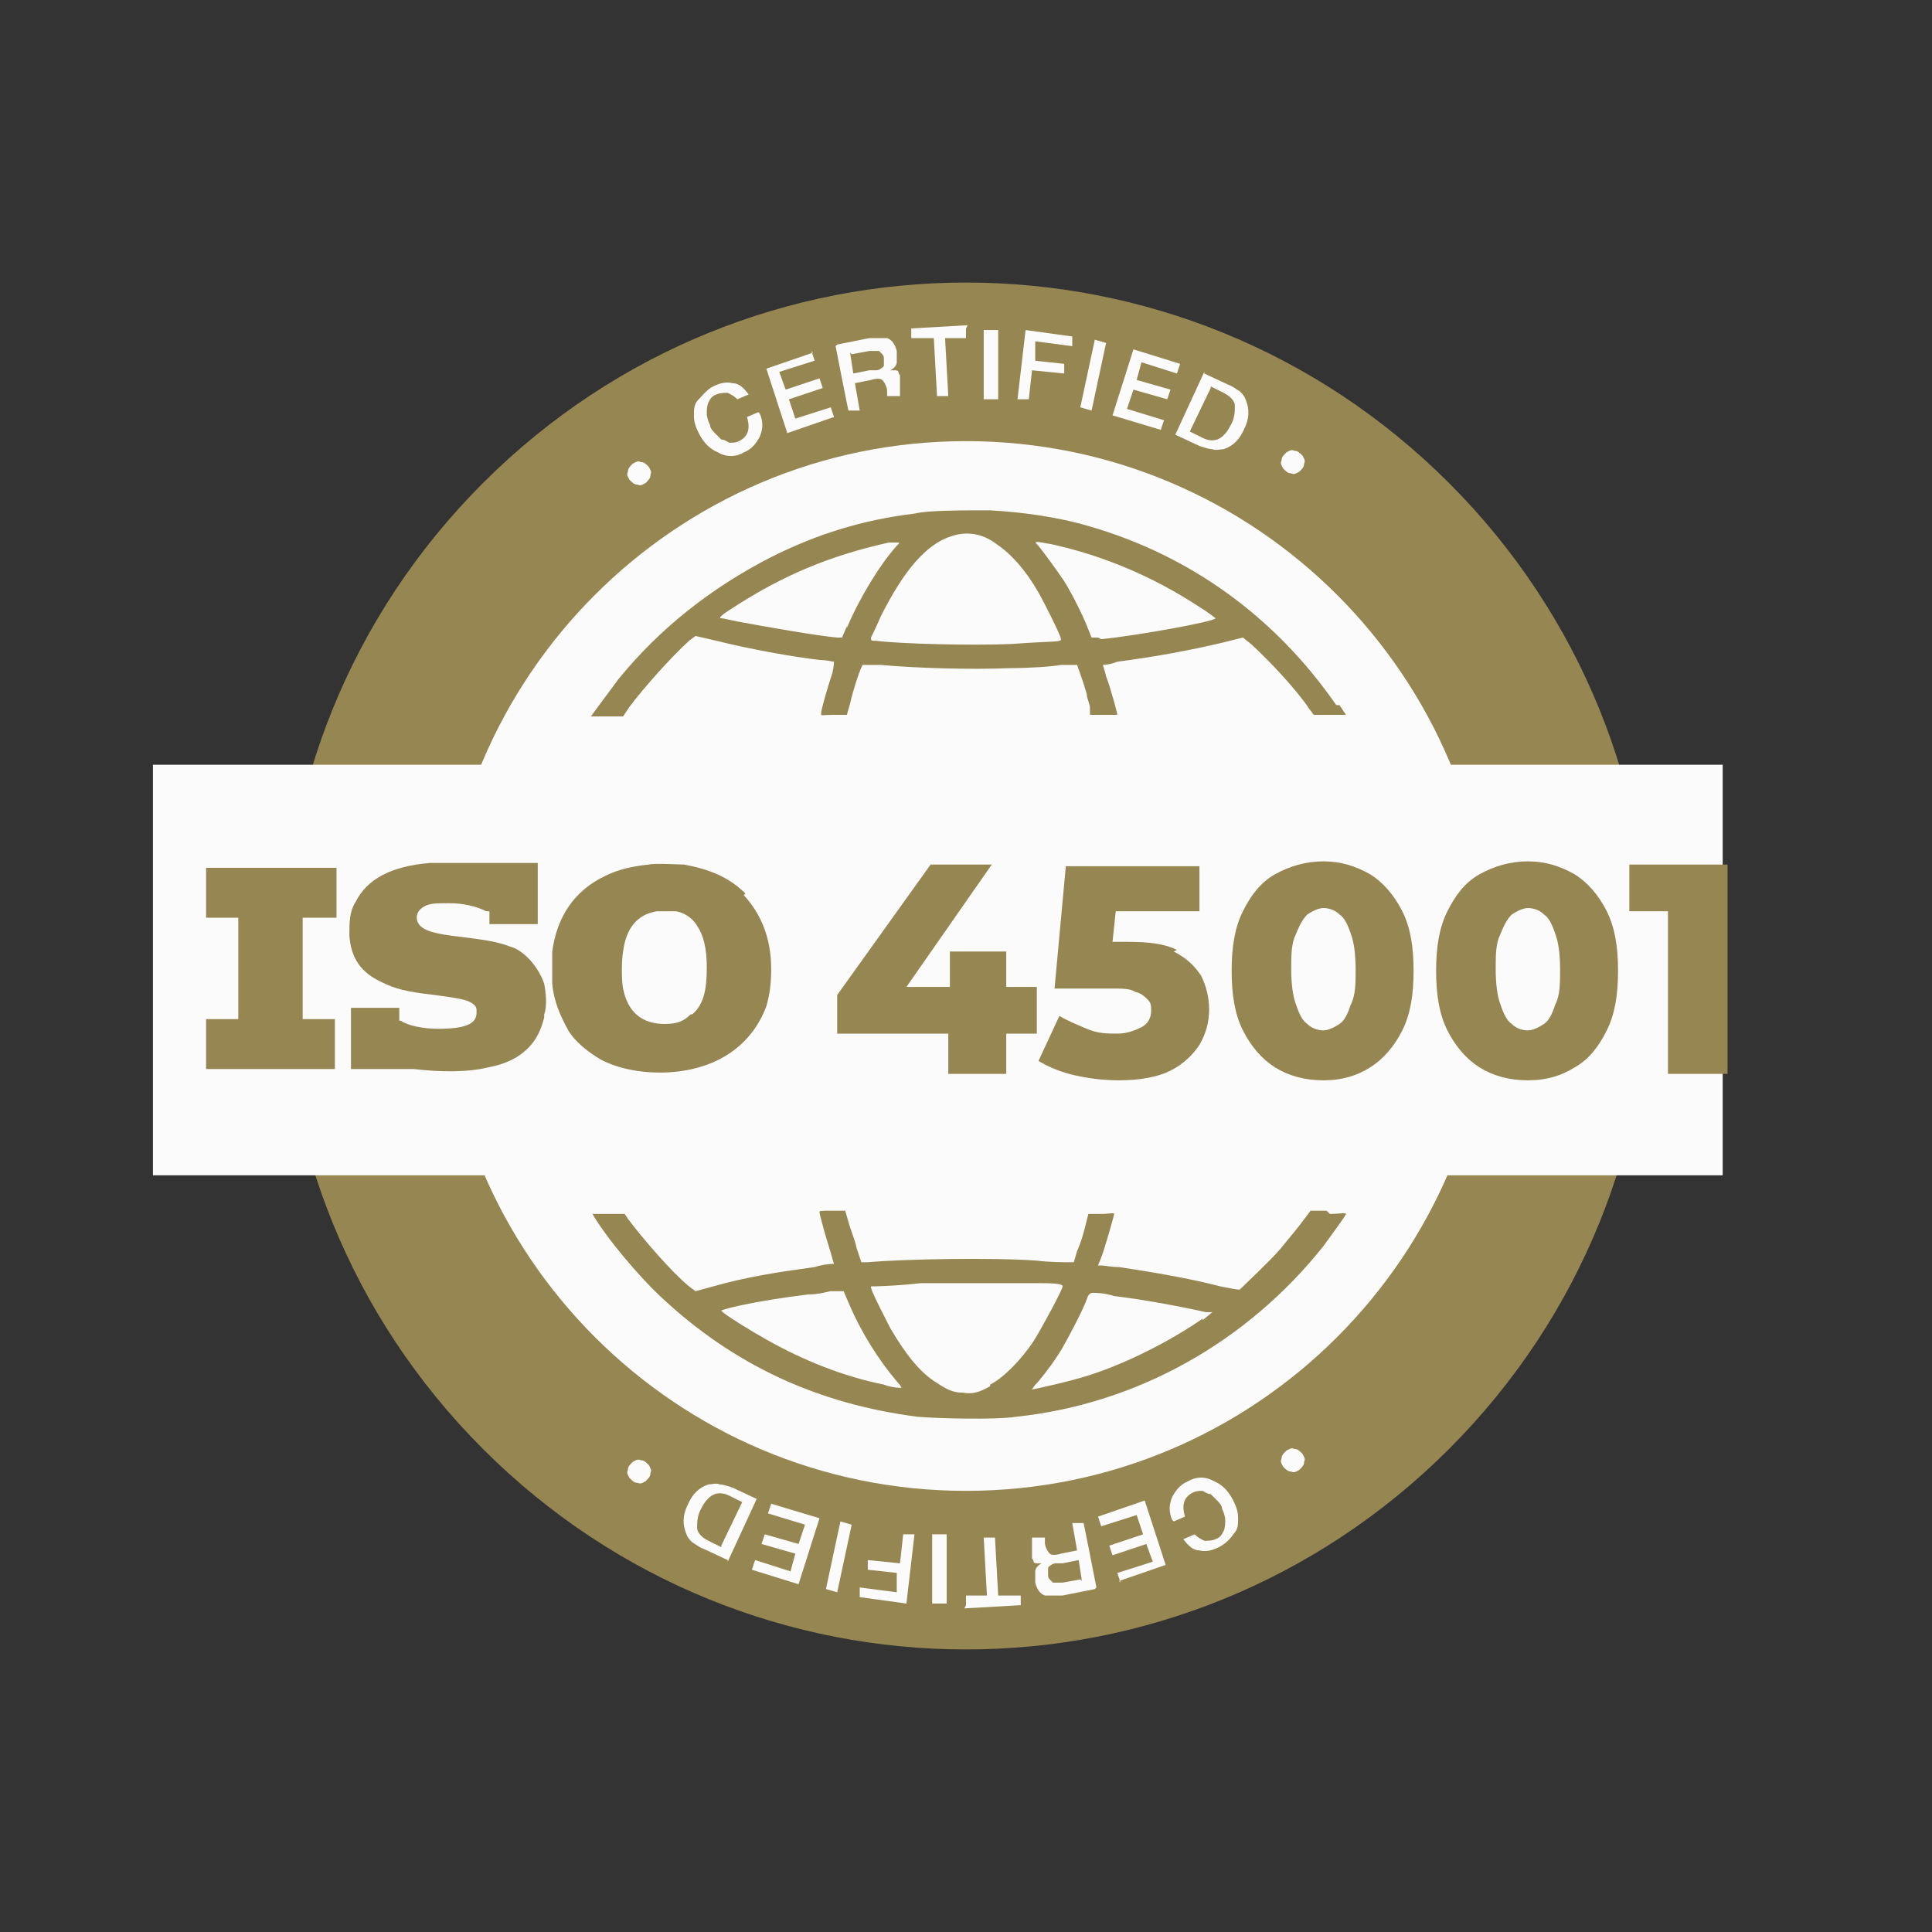<?xml version="1.0" encoding="UTF-8"?>
<svg id="Layer_1" xmlns="http://www.w3.org/2000/svg" version="1.1" viewBox="0 0 120 120">
  <rect x="0" y="0" width="120" height="120" fill="#333333" stroke="none"/>
  <!-- Generator: Adobe Illustrator 30.0.0, SVG Export Plug-In . SVG Version: 2.1.1 Build 123)  -->
  <defs>
    <style>
      .st0 {
        fill: #fbfbfb;
      }

      .st1 {
        fill: #968652;
      }
    </style>
  </defs>
  <path class="st1" d="M90,90c16.6-16.6,16.6-43.4,0-60-16.6-16.6-43.4-16.6-60,0-16.6,16.6-16.6,43.4,0,60,16.6,16.6,43.4,16.6,60,0Z"/>
  <path class="st0" d="M60,92.6c18,0,32.6-14.6,32.6-32.6s-14.6-32.6-32.6-32.6-32.6,14.6-32.6,32.6,14.6,32.6,32.6,32.6Z"/>
  <path class="st0" d="M81,90.8c0,.2-.1.3-.3.5-.2.1-.3.2-.5.1-.2,0-.3-.1-.5-.3-.1-.2-.2-.3-.1-.5,0-.2.1-.3.3-.5.2-.1.3-.2.5-.1.2,0,.3.1.5.3.1.2.2.3.1.5Z"/>
  <path class="st0" d="M40.4,91.5c0,.2-.1.3-.3.5-.2.1-.3.2-.5.1-.2,0-.3-.1-.5-.3-.1-.2-.2-.3-.1-.5,0-.2.1-.3.3-.5.2-.1.3-.2.5-.1.2,0,.3.1.5.3.1.2.2.3.1.5Z"/>
  <path class="st0" d="M72.8,94.4c-.2-.5-.2-.9,0-1.4.2-.4.5-.8,1-1,.5-.3,1.1-.3,1.6,0,.5.2.9.6,1.2,1.2.2.4.3.7.3,1.1,0,.4,0,.7-.3,1-.2.3-.5.6-.9.8-.4.2-.8.3-1.2.2-.4,0-.7-.3-1-.7l.7-.3c.2.2.4.3.6.4.2,0,.5,0,.7-.1.3-.1.4-.3.5-.5.1-.2.1-.5.1-.7,0-.2-.1-.5-.2-.7,0-.2-.2-.4-.3-.5-.1-.1-.3-.3-.4-.4-.2,0-.3-.1-.5-.2-.2,0-.4,0-.6.1-.6.3-.7.8-.5,1.5l-.7.3h0Z"/>
  <path class="st0" d="M69.6,98.3l-.2-.6,2.2-.7-.4-1.1-2.1.7-.2-.6,2.1-.7-.4-1.2-2.2.7-.2-.6,2.9-1,1.3,4-2.9,1h0Z"/>
  <path class="st0" d="M68,98.7l-2,.4c-.4,0-.8,0-1.1,0-.3-.1-.5-.4-.6-.8,0-.3,0-.5,0-.7,0-.2.2-.4.4-.5-.1,0-.2,0-.3,0,0,0-.2,0-.2-.1,0,0,0-.1-.1-.2,0,0,0-.2,0-.2,0,0,0-.1,0-.3,0,0,0,0,0-.2,0,0,0-.1,0-.2,0,0,0,0,0-.1,0,0,0-.1,0-.1,0,0,0,0,0-.1,0,0,0,0,0-.1,0,0,0,0,0,0,0,0,0,0,0,0,0,0,0,0,0,0h.8c0-.1,0-.1,0-.1,0,0,0,0,0,0,0,0,0,0,0,0,0,0,0,0,0,0,0,0,0,0,0,0,0,0,0,0,0,.1,0,0,0,0,0,.1,0,0,0,0,0,.1,0,0,0,0,0,.1,0,.3.2.6.3.7.1.1.4.1.7,0l1-.2-.3-1.7h.7c0-.1.8,4,.8,4h0ZM67.2,98.2l-.2-1.3-1,.2c-.1,0-.3,0-.4,0,0,0-.2,0-.3.1,0,0-.2.1-.2.2,0,.1,0,.2,0,.4,0,.1,0,.2.1.3,0,0,.1.1.2.2,0,0,.2,0,.3,0,0,0,.2,0,.3,0l1.1-.2h0Z"/>
  <path class="st0" d="M60,99.7v-.6s1.3,0,1.3,0l-.2-3.6h.7s.2,3.6.2,3.6h1.4c0,0,0,.6,0,.6l-3.5.2h0Z"/>
  <path class="st0" d="M57.9,99.6v-4.3c.1,0,.9,0,.9,0v4.3c-.1,0-.9,0-.9,0Z"/>
  <path class="st0" d="M53.4,99.2v-.6c0,0,2.3.3,2.3.3v-1.2c.1,0-1.8-.2-1.8-.2v-.6c0,0,2,.2,2,.2l.2-1.8h.7c0,0-.5,4.3-.5,4.3l-2.9-.4h0Z"/>
  <path class="st0" d="M51.3,98.7l.9-4.2.7.2-.9,4.2-.7-.2Z"/>
  <path class="st0" d="M46.7,97.5l.2-.6,2.2.7.3-1.1-2.1-.6.2-.6,2.1.6.4-1.2-2.3-.7.2-.6,3,.9-1.3,4.1-2.9-.9h0Z"/>
  <path class="st0" d="M45.2,96.9l-1.5-.7c-.3-.1-.5-.3-.7-.4-.2-.2-.3-.3-.4-.6-.2-.5-.2-1.1.1-1.7.3-.7.7-1.1,1.3-1.3.2,0,.5-.1.7,0,.2,0,.5.1.8.2l1.5.7-1.8,3.9h0ZM44.8,96l1.3-2.7-.8-.4c-.4-.2-.8-.2-1.1,0-.3.2-.5.5-.7.9-.2.4-.2.8-.2,1.1,0,.3.3.6.7.8l.8.4h0Z"/>
  <path class="st0" d="M39,29.3c0-.2.1-.3.3-.5.2-.1.3-.2.5-.1.2,0,.3.1.5.3.1.2.2.3.1.5,0,.2-.1.3-.3.5-.2.1-.3.2-.5.1-.2,0-.3-.1-.5-.3-.1-.2-.2-.3-.1-.5Z"/>
  <path class="st0" d="M79.6,28.6c0-.2.1-.3.3-.5.2-.1.3-.2.5-.1.2,0,.3.1.5.3.1.2.2.3.1.5,0,.2-.1.3-.3.5-.2.1-.3.2-.5.1-.2,0-.3-.1-.5-.3-.1-.2-.2-.3-.1-.5Z"/>
  <path class="st0" d="M47.2,25.7c.2.5.2.9,0,1.4-.2.4-.5.8-1,1-.5.3-1.1.3-1.6,0-.5-.2-.9-.6-1.2-1.2-.2-.4-.3-.7-.3-1.1,0-.4,0-.7.3-1s.5-.6.9-.8c.4-.2.8-.3,1.2-.2.4,0,.7.3,1,.7l-.7.3c-.2-.2-.4-.3-.6-.4-.2,0-.5,0-.7.1-.3.1-.4.3-.5.5-.1.2-.1.5-.1.7,0,.2.1.5.2.7,0,.2.2.4.3.5.1.1.3.3.4.4.2,0,.3.1.5.2.2,0,.4,0,.6-.1.6-.3.7-.8.5-1.5l.7-.3h0Z"/>
  <path class="st0" d="M50.4,21.8l.2.6-2.2.7.4,1.1,2.1-.7.2.6-2.1.7.4,1.2,2.2-.7.2.6-2.9,1-1.3-4,2.9-1h0Z"/>
  <path class="st0" d="M52,21.4l2-.4c.4,0,.8,0,1.1,0,.3.1.5.4.6.8,0,.3,0,.5,0,.7,0,.2-.2.4-.4.5.1,0,.2,0,.3,0,0,0,.2,0,.2.1,0,0,0,.1.1.2,0,0,0,.2,0,.2,0,0,0,.1,0,.3,0,0,0,0,0,.2,0,0,0,.1,0,.2,0,0,0,0,0,.1,0,0,0,.1,0,.1,0,0,0,0,0,.1,0,0,0,0,0,.1,0,0,0,0,0,0,0,0,0,0,0,0,0,0,0,0,0,0h-.8c0,.1,0,.1,0,.1,0,0,0,0,0,0,0,0,0,0,0,0s0,0,0,0c0,0,0,0,0,0,0,0,0,0,0-.1,0,0,0,0,0-.1,0,0,0,0,0-.1,0,0,0,0,0-.1,0-.3-.2-.6-.3-.7-.1-.1-.4-.1-.7,0l-1,.2.3,1.7h-.7c0,.1-.8-4-.8-4h0ZM52.8,21.9l.2,1.3,1-.2c.1,0,.3,0,.4,0,0,0,.2,0,.3-.1,0,0,.2-.1.2-.2,0-.1,0-.2,0-.4,0-.1,0-.2-.1-.3,0,0-.1-.1-.2-.2,0,0-.2,0-.3,0,0,0-.2,0-.3,0l-1.1.2h0Z"/>
  <path class="st0" d="M60,20.4v.6s-1.3,0-1.3,0l.2,3.6h-.7s-.2-3.6-.2-3.6h-1.4c0,0,0-.6,0-.6l3.5-.2h0Z"/>
  <path class="st0" d="M62,20.5v4.3c-.1,0-.9,0-.9,0v-4.3c.1,0,.9,0,.9,0Z"/>
  <path class="st0" d="M66.6,20.9v.6c0,0-2.3-.3-2.3-.3v1.2c-.1,0,1.8.2,1.8.2v.6c0,0-2-.2-2-.2l-.2,1.8h-.7c0,0,.5-4.3.5-4.3l2.9.4h0Z"/>
  <path class="st0" d="M68.7,21.3l-.9,4.2-.7-.2.9-4.2.7.2Z"/>
  <path class="st0" d="M73.3,22.6l-.2.6-2.2-.7-.3,1.1,2.1.6-.2.6-2.1-.6-.4,1.2,2.3.7-.2.6-3-.9,1.3-4.1,2.9.9h0Z"/>
  <path class="st0" d="M74.8,23.2l1.5.7c.3.1.5.3.7.4.2.2.3.3.4.6.2.5.2,1.1-.1,1.7-.3.7-.7,1.1-1.3,1.3-.2,0-.5.1-.7,0-.2,0-.5-.1-.8-.2l-1.5-.7,1.8-3.9h0ZM75.2,24.1l-1.3,2.7.8.4c.4.2.8.2,1.1,0,.3-.2.5-.5.7-.9.2-.4.2-.8.2-1.1,0-.3-.3-.6-.7-.8l-.8-.4h0Z"/>
  <path class="st1" d="M82.4,75.2h-1l-.6.8c-.3.4-.9,1.1-1.3,1.6-.7.8-2.2,2.2-2.5,2.5-.1,0-.2,0-1.2-.2-1.9-.5-4.3-.9-6.3-1.2-.5,0-.9-.1-1.1-.1h-.2s.2-.5.2-.5c.2-.5.8-2.6.8-2.7s-.3,0-.8,0h-.8s-.2.8-.2.8c-.1.4-.3,1.1-.5,1.5l-.2.7h-.4c-.2,0-1.1,0-1.9-.1-2.7-.2-8.3-.1-10.5.1h-.4s-.3-.9-.3-.9c-.1-.5-.4-1.2-.5-1.6l-.2-.7h-.8c-.8,0-.8,0-.8.1s.4,1.6.7,2.5c.1.4.2.7.2.7,0,0-.6,0-1.2.2-2.2.3-4.2.6-6.3,1.2l-1.1.3-.4-.3c-1.1-.9-2.9-3-3.8-4.2l-.2-.3h-1c-.8,0-1,0-1,0,.8,1.4,2.8,3.8,4.3,5.2,4.5,4.2,9.7,6.6,15.9,7.4,1.2.1,4.8.2,6.1,0,7.6-.8,14.4-4.7,19.1-10.6.5-.7,1.4-1.9,1.4-2s-.4,0-1,0h0ZM55.9,86.2s-.5,0-1-.2c-2.5-.5-5-1.5-7.3-2.8-.9-.5-2.7-1.6-2.8-1.8,0,0,.2-.1,1.1-.3,1.4-.3,2.7-.5,4.3-.7.7,0,1.3-.2,1.4-.2.1,0,.3,0,.5,0h.3s.3.7.3.7c.8,1.9,1.9,3.6,3,4.9.2.2.3.4.3.4h0ZM61.5,86.1c-.7.4-1.1.5-1.7.4-.6,0-1-.2-1.6-.6-1-.6-1.9-1.7-2.9-3.4-.4-.8-1.3-2.5-1.2-2.6,0,0,1.3,0,3.1-.2.9,0,6.3,0,7.4,0,1.3,0,1.4.1,1.4.2,0,.2-1.3,2.6-1.8,3.4-.8,1.2-1.9,2.3-2.7,2.7h0ZM74.7,81.9c-2,1.4-4.8,2.8-7,3.5-1.2.4-3.5.9-3.6.9,0,0,.1-.2.4-.5.5-.6,1.1-1.4,1.5-2.1.4-.7,1.3-2.4,1.5-3,.1-.3.2-.4.4-.4.1,0,.7,0,1.3.2,1.7.2,3.9.6,5.7,1h.4c0,0-.6.5-.6.5h0Z"/>
  <path class="st1" d="M83,43.8c-3.8-5.5-9.1-9.3-15.3-11.1-2-.6-4.3-.9-6.2-1-.6,0-1.1,0-1.2,0-.5,0-2.7,0-3.5.2-3.3.4-6.1,1.3-8.9,2.7-3.7,1.9-6.9,4.4-9.5,7.6-.6.8-1.7,2.3-1.7,2.3s.4,0,1,0h1l.4-.6c.9-1.2,2.6-3.1,3.7-4.1l.4-.3,1.3.3c2,.5,4.7,1,6.5,1.2.4,0,.7.1.8.1,0,0,0,.3-.1.7-.3.9-.7,2.3-.7,2.5s0,.1.8.1h.8l.2-.7c.2-.9.7-2.4.8-2.4s.5,0,1.1,0c2.2.2,5.6.3,8,.2,1.2,0,2.7-.1,3.2-.2.5,0,1,0,1,0,0,0,.4,1.1.6,1.8,0,.3.2.6.2.9v.4h.9c.6,0,.8,0,.8,0,0-.1-.4-1.6-.7-2.4-.1-.4-.2-.7-.2-.7s.4,0,.9-.2c2.3-.3,4.5-.7,6.6-1.2l1.2-.3.5.4c1.1,1,2.8,2.8,3.6,4l.3.4h1c.7,0,1,0,1,0s-.2-.3-.4-.6h0ZM52.6,38.9l-.3.7h-.3c-1.2-.1-4.6-.7-6.2-1-.5-.1-.9-.2-1-.2-.2,0,0-.2.8-.7,3.1-2,6-3.2,9.6-4,.2,0,.4,0,.5,0,.2,0,.2,0,0,.2-1,1.1-2.3,3.2-3.1,5.1h0ZM62.8,40c-2.4.1-6.8,0-8.4-.2-.3,0-.3,0-.3-.2,0,0,.3-.6.6-1.3,1.4-2.8,2.8-4.5,4.4-5,.9-.3,1.9-.2,2.8.5.9.6,1.8,1.6,2.6,3,.4.7,1.4,2.7,1.4,2.9s-.3.1-3.1.3h0ZM68.2,39.6h-.4s-.2-.5-.2-.5c-.3-.8-1-2.2-1.5-3-.4-.6-1.2-1.7-1.6-2.2-.3-.3-.3-.3.8-.1,3.2.7,6.3,2,9.2,3.9.5.3,1,.7,1,.7,0,.2-5,1.1-7.1,1.3Z"/>
  <path class="st0" d="M107,47.5H9.5v25.5h97.5v-25.5Z"/>
  <g>
    <path class="st1" d="M46.3,55.5c-1-1-2.2-1.5-3.8-1.8-.4,0-1.8-.1-2.2,0-1,.1-1.9.3-2.7.7-1.9.9-3,2.5-3.3,4.7,0,.5,0,1.6,0,2,.1,1.1.5,2,1,2.9.4.7,1.3,1.4,2,1.8,1.1.6,2.7.9,4.3.8,3-.2,5.1-1.7,6-4.1.2-.7.3-1.4.3-2.3,0-1.9-.6-3.4-1.7-4.6h0ZM42.9,63c-.4.4-.8.6-1.6.6-1.4,0-2.3-.7-2.6-2.2-.1-.5-.1-1.7,0-2.3.2-1.5.9-2.3,2.1-2.5.3,0,.9,0,1.2,0,.5.1,1,.4,1.3.9.4.6.6,1.4.6,2.6,0,1.4-.2,2.3-.9,2.9h0Z"/>
    <path class="st1" d="M33.8,63.2c-.2.8-.5,1.4-1,1.9-.6.6-1.4,1-2.5,1.2-1.2.3-2.9.3-4.6.1-.6,0-.9,0-2.3,0h-1.6v-3.8h3v.8h.1c.4.3,1.4.5,2.3.5,1.7,0,2.4-.3,2.4-1,0-.3,0-.4-.3-.6-.3-.2-.8-.3-2.3-.5-1.8-.2-2.5-.4-3.3-.8-1.3-.6-1.9-1.5-2-2.9,0-.8,0-1.5.4-2.1.7-1.4,2.2-2.2,4.6-2.4.5,0,2.1,0,2.7,0,.5,0,.9,0,2.3,0h1.7v3.8h-3v-.4s0-.4,0-.4h-.2c-.6-.3-1.4-.5-2.3-.5-.9,0-1.3,0-1.7.3-.4.3-.4.8-.1,1.1.3.3.8.5,2.6.7,1.6.2,2.2.3,3,.6.4.1.8.4,1.1.7.4.4.8,1,1,1.6.1.5.2,1.4,0,1.9h0Z"/>
    <path class="st1" d="M18.8,57v6.3h2v3.1h-4s-4,0-4,0v-1.6s0-1.5,0-1.5h2v-6.3h-1s-1,0-1,0v-1.6s0-1.5,0-1.5h8.1v3.1h-2Z"/>
    <g>
      <polygon class="st1" points="62.5 59.1 59 59.1 59 61.3 56.3 61.3 61.6 53.7 57.8 53.7 52 61.8 52 64.2 58.9 64.2 58.9 66.7 62.5 66.7 62.5 64.2 64.4 64.2 64.4 61.3 62.5 61.3 62.5 59.1"/>
      <path class="st1" d="M73.1,59c-.8-.4-1.8-.5-3.1-.5h-.9l.2-1.9h5.2v-2.8h-8.3l-.7,7.6h3.5c.7,0,1.2,0,1.5.2.4.1.6.3.8.5s.2.4.2.7c0,.4-.2.8-.6,1s-.9.4-1.5.4-1.2,0-1.9-.3-1.2-.5-1.7-.8l-1.3,2.8c.7.4,1.4.7,2.3.9s1.8.3,2.7.3c1.3,0,2.4-.2,3.2-.6.8-.4,1.4-1,1.8-1.6.4-.7.6-1.4.6-2.2s-.2-1.5-.5-2.1c-.4-.6-.9-1.1-1.7-1.5Z"/>
      <path class="st1" d="M85.1,54.3c-.9-.5-1.8-.8-2.9-.8s-2.1.3-3,.8-1.5,1.3-2,2.3c-.5,1-.7,2.2-.7,3.7s.2,2.7.7,3.7c.5,1,1.2,1.8,2,2.3s1.8.8,3,.8,2.1-.3,2.9-.8,1.5-1.3,2-2.3c.5-1,.7-2.2.7-3.7s-.2-2.7-.7-3.7-1.2-1.8-2-2.3ZM83.9,62.4c-.2.6-.4,1-.7,1.2-.3.2-.7.4-1,.4s-.7-.1-1-.4c-.3-.2-.5-.6-.7-1.2-.2-.5-.3-1.3-.3-2.2s0-1.6.3-2.2c.2-.5.4-.9.7-1.2.3-.2.7-.4,1-.4s.7.1,1,.4c.3.2.5.6.7,1.2.2.5.3,1.3.3,2.2s0,1.6-.3,2.2Z"/>
      <path class="st1" d="M97.8,54.3c-.9-.5-1.8-.8-2.9-.8s-2.1.3-3,.8-1.5,1.3-2,2.3c-.5,1-.7,2.2-.7,3.7s.2,2.7.7,3.7c.5,1,1.2,1.8,2,2.3s1.8.8,3,.8,2.1-.3,2.9-.8c.9-.5,1.5-1.3,2-2.3.5-1,.7-2.2.7-3.7s-.2-2.7-.7-3.7-1.2-1.8-2-2.3ZM96.6,62.4c-.2.6-.4,1-.7,1.2-.3.2-.7.4-1,.4s-.7-.1-1-.4c-.3-.2-.5-.6-.7-1.2-.2-.5-.3-1.3-.3-2.2s0-1.6.3-2.2c.2-.5.4-.9.7-1.2.3-.2.7-.4,1-.4s.7.1,1,.4c.3.2.5.6.7,1.2.2.5.3,1.3.3,2.2s0,1.6-.3,2.2Z"/>
      <polygon class="st1" points="101.2 53.7 101.2 56.6 103.6 56.6 103.6 66.7 107.3 66.7 107.3 53.7 101.2 53.7"/>
    </g>
  </g>
</svg>
